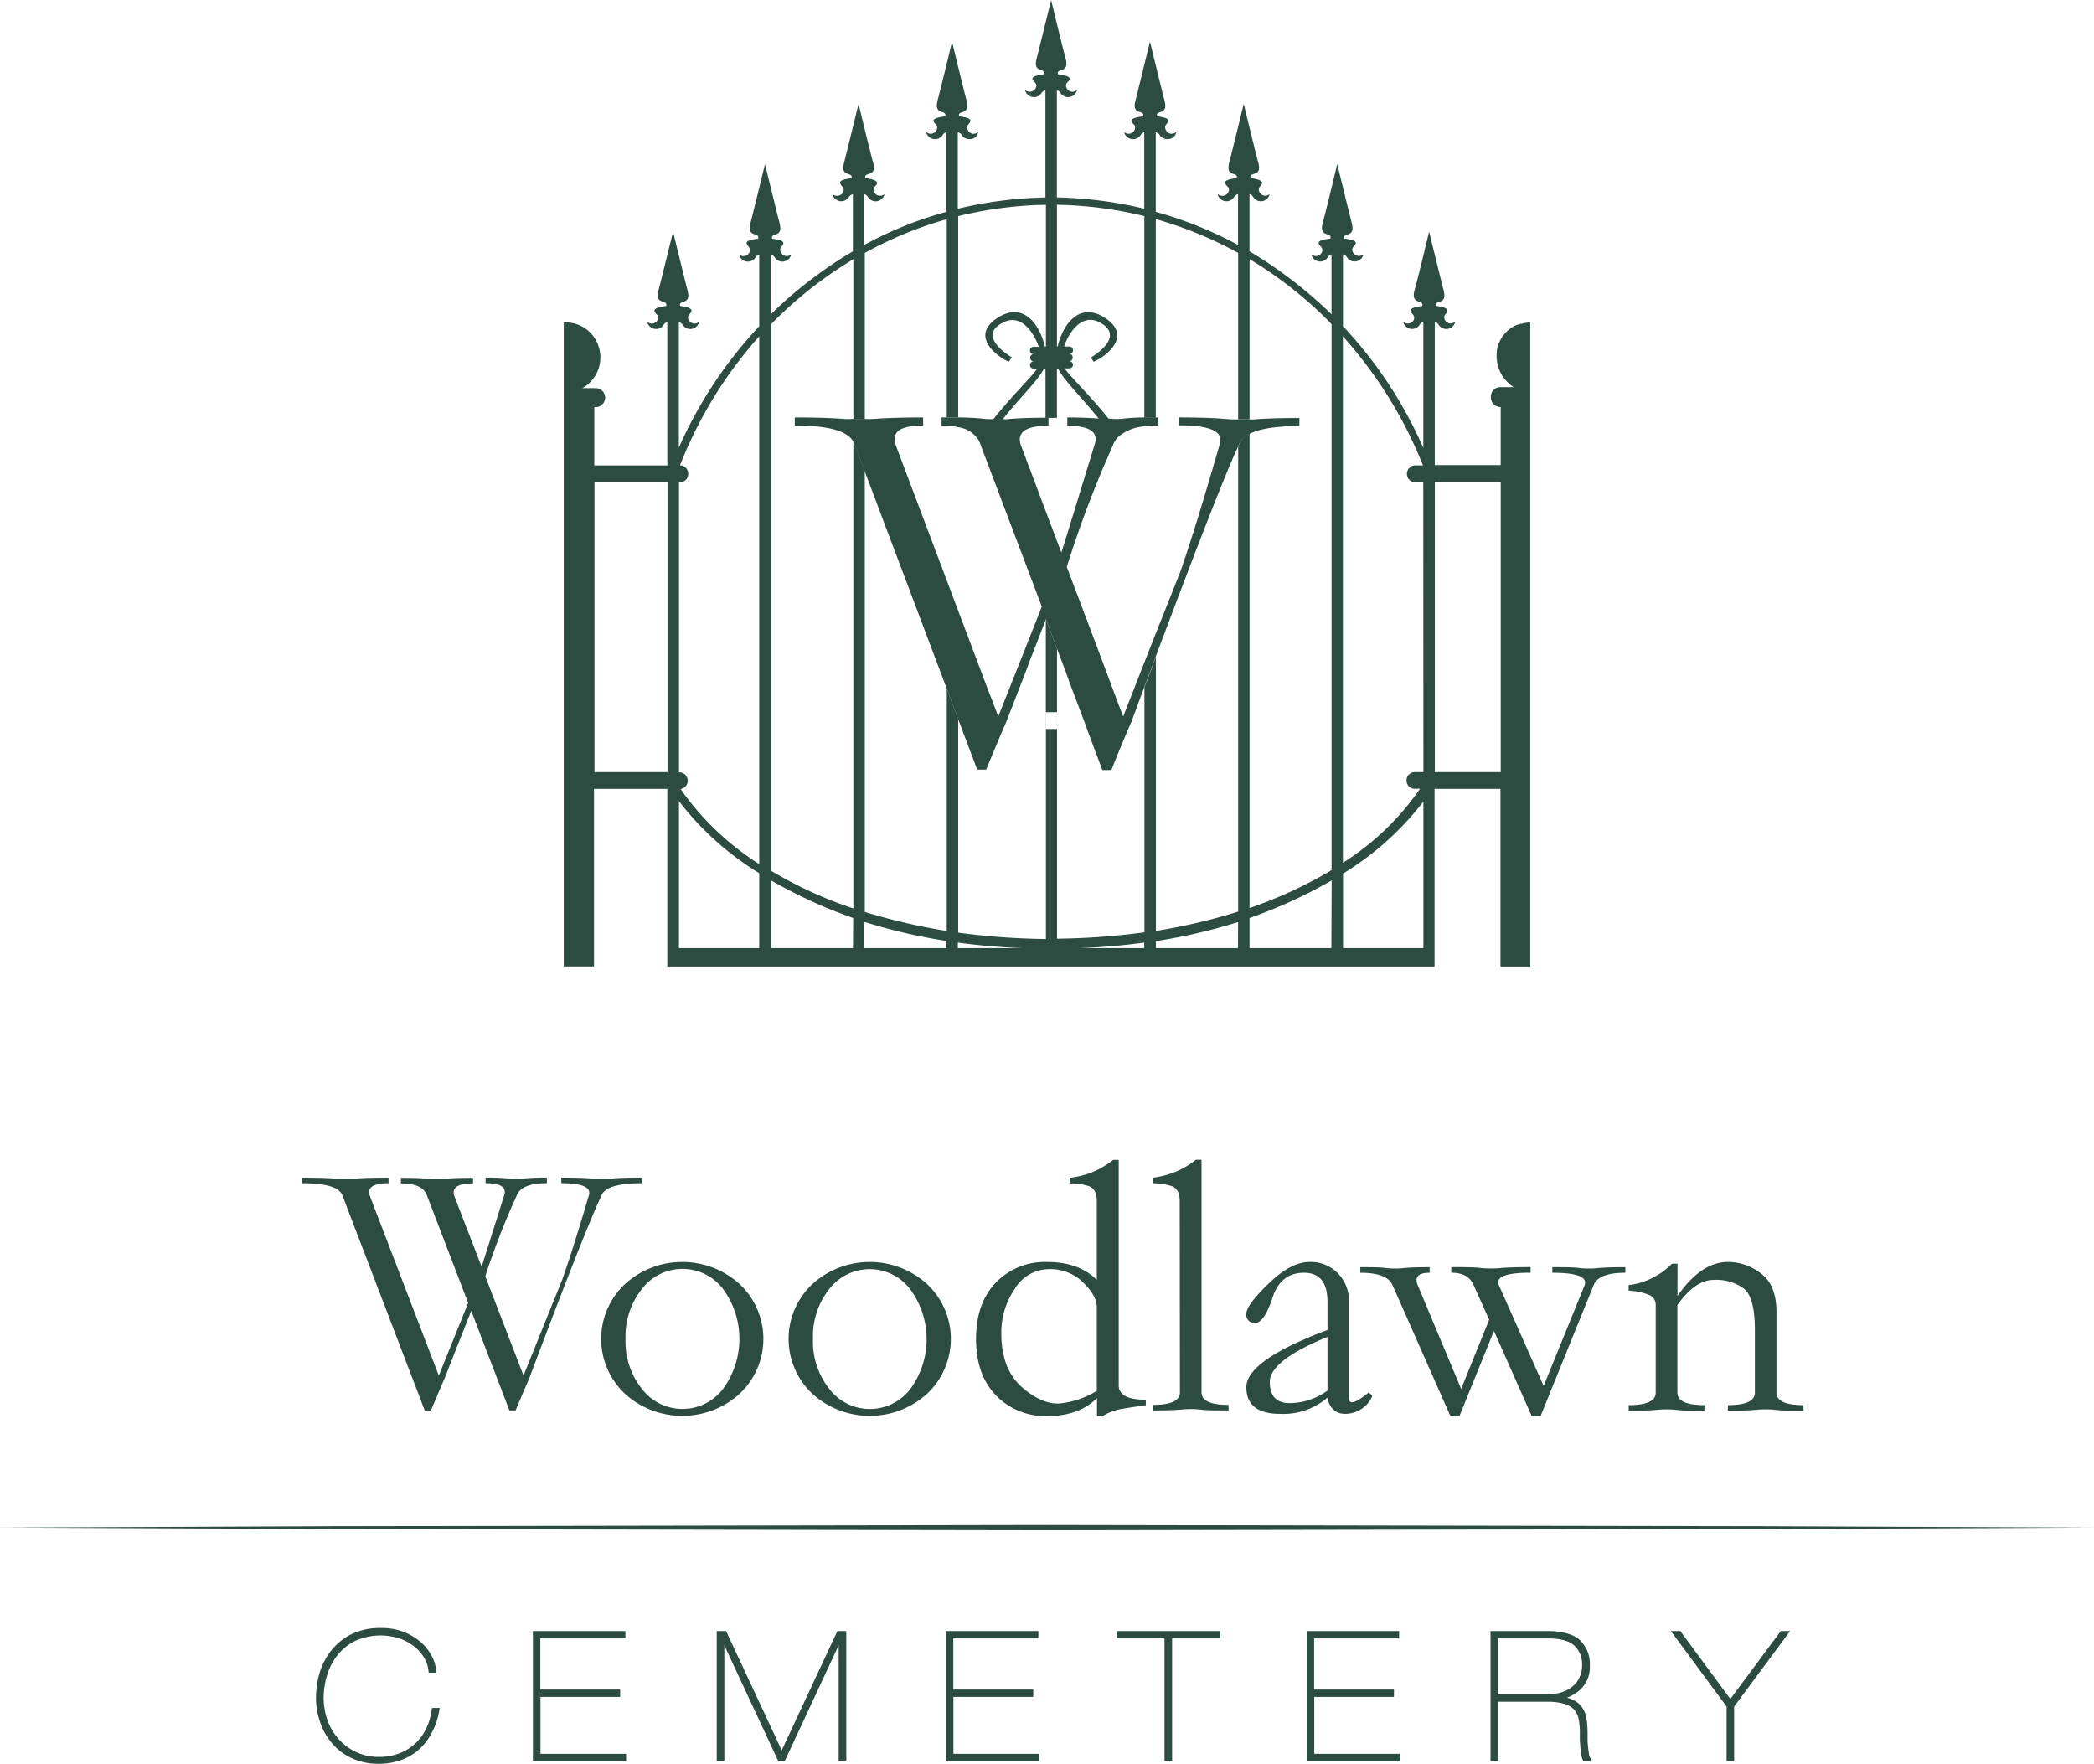 <svg width="260" height="219" viewBox="0 0 260 219" fill="none" xmlns="http://www.w3.org/2000/svg"><path fill-rule="evenodd" clip-rule="evenodd" d="M188.865 40.18a1.728 1.728 0 0 0-.266.108.083.083 0 0 0-.075 0l-.3.094a4.18 4.18 0 0 0-1.116.756l-.241.245c-.06.072-.131.166-.198.234a4.765 4.765 0 0 0-.641 1.206v.06c-.04.09-.075.185-.103.276v.072a.994.994 0 0 0-.067.304.109.109 0 0 1 0 .072c-.107.87.031 1.752.403 2.543a4.573 4.573 0 0 0 1.694 1.919h-1.662a1.133 1.133 0 0 0-.839.348c-.11.11-.198.245-.253.392a1.16 1.16 0 0 0-.087.459c-.016.312.091.617.289.854.202.237.483.384.791.415h.139v7.208h-8.186V39.98a.66.66 0 0 1 .301.127.696.696 0 0 1 .206.257c.126.182.3.324.506.403a1.124 1.124 0 0 0 1.523-.823c-.858.689-1.713-.407-1.218-.921.498-.515.308-.87-1.148-1.037-.241-.87 1.456 0 .918-1.982-.308-1.175-1.792-7.24-1.792-7.24s-1.456 6.085-1.8 7.24c-.538 1.947 1.191 1.096.949 1.982-1.456.21-1.756.451-1.183 1.037.574.581-.308 1.61-1.182.921a1.141 1.141 0 0 0 .878.875c.213.043.435.023.637-.056.206-.079.38-.221.506-.4a.754.754 0 0 1 .194-.249.727.727 0 0 1 .285-.134v15.646a53.02 53.02 0 0 0-9.978-15.124v-8.917a.782.782 0 0 1 .293.13.793.793 0 0 1 .214.242 1.113 1.113 0 0 0 1.135.494 1.128 1.128 0 0 0 .894-.866c-.858.645-1.764-.45-1.218-.965.55-.51.3-.827-1.155-.989-.234-.87 1.455 0 .917-1.99-.308-1.163-1.792-7.275-1.792-7.275s-1.456 6.085-1.792 7.275c-.538 1.954 1.183 1.096.942 1.99-1.448.166-1.757.408-1.183.99.573.58-.301 1.61-1.183.964.047.218.158.416.32.57.158.154.36.257.574.297.214.04.439.016.641-.075.202-.087.376-.234.494-.42a.722.722 0 0 1 .475-.372v7.442a54.234 54.234 0 0 0-10.183-7.825V24.1a.843.843 0 0 1 .478.38c.119.185.293.336.495.423a1.113 1.113 0 0 0 1.527-.803c-.858.652-1.713-.443-1.183-.958.53-.514.277-.826-1.183-1.036-.229-.87 1.492 0 .95-1.946-.344-1.207-1.8-7.275-1.8-7.275s-1.484 6.084-1.792 7.275c-.539 1.946 1.159 1.095.917 1.946-1.424.21-1.756.45-1.151 1.036.609.582-.344 1.61-1.218.958a1.13 1.13 0 0 0 .89.87 1.112 1.112 0 0 0 1.139-.49.859.859 0 0 1 .507-.38v6.31a49.443 49.443 0 0 0-10.215-4.11v-9.875a.711.711 0 0 1 .506.376c.376.653 1.867.72 2.03-.411-.859.688-1.714-.416-1.219-.966.498-.55.277-.79-1.151-.989-.242-.87 1.448 0 .91-1.99-.301-1.163-1.793-7.275-1.793-7.275s-1.491 6.085-1.792 7.275c-.538 1.955 1.148 1.096.95 1.99-1.456.202-1.792.443-1.191.99.601.545-.336 1.649-1.183.965.052.213.162.41.321.565.154.155.356.257.565.3a1.134 1.134 0 0 0 1.148-.455.677.677 0 0 1 .474-.375v9.49a50.436 50.436 0 0 0-10.852-1.4V11.207a.751.751 0 0 1 .277.135.723.723 0 0 1 .194.241c.127.178.305.316.507.396a1.111 1.111 0 0 0 1.202-.241 1.17 1.17 0 0 0 .321-.562c-.859.684-1.757-.42-1.183-.966.573-.546.265-.783-1.183-.989-.241-.87 1.484 0 .945-1.99C131.97 6.068 130.514 0 130.514 0s-1.491 6.084-1.792 7.231c-.538 1.955 1.151 1.096.91 1.99-1.448.21-1.756.443-1.147.99.609.545-.337 1.649-1.215.965a1.139 1.139 0 0 0 1.523.803c.202-.08.38-.218.507-.396a.73.73 0 0 1 .213-.241.725.725 0 0 1 .293-.13v13.307a50.733 50.733 0 0 0-10.883 1.4v-9.49a.667.667 0 0 1 .506.376c.404.653 1.859.72 2.022-.412-.859.689-1.713-.415-1.211-.965.506-.55.301-.791-1.147-.989-.242-.87 1.448 0 .91-1.99-.309-1.163-1.793-7.275-1.793-7.275s-1.455 6.085-1.792 7.275c-.514 1.955 1.183 1.096.942 1.99-1.456.202-1.757.443-1.183.99.574.545-.301 1.649-1.183.964.051.214.162.412.321.566.158.154.356.257.569.3a1.134 1.134 0 0 0 1.144-.455.678.678 0 0 1 .189-.244.676.676 0 0 1 .281-.127v9.874a46.739 46.739 0 0 0-10.183 4.11v-6.31c.099.028.19.076.273.143a.835.835 0 0 1 .198.237c.122.186.297.333.498.42a1.121 1.121 0 0 0 1.535-.8c-.858.653-1.756-.442-1.183-.957.574-.514.277-.826-1.182-1.036-.242-.87 1.491 0 .949-1.947-.344-1.206-1.8-7.275-1.8-7.275s-1.484 6.085-1.792 7.276c-.538 1.946 1.147 1.095.918 1.946-1.456.21-1.713.45-1.152 1.036.566.582-.34 1.61-1.214.958.051.213.158.411.316.565.159.15.356.254.57.297a1.118 1.118 0 0 0 1.135-.479.848.848 0 0 1 .515-.38v7.101a47.868 47.868 0 0 0-4.285 2.817 50.938 50.938 0 0 0-5.914 5.004v-7.44c.21.055.391.19.506.375a1.112 1.112 0 0 0 1.135.495 1.13 1.13 0 0 0 .895-.867c-.859.645-1.714-.45-1.219-.965.499-.51.3-.827-1.147-.989-.242-.87 1.448 0 .91-1.99-.301-1.163-1.793-7.275-1.793-7.275s-1.483 6.084-1.792 7.275c-.538 1.954 1.183 1.096.942 1.99-1.448.166-1.713.407-1.183.989.53.581-.336 1.61-1.183.965a1.14 1.14 0 0 0 .894.867c.218.04.44.015.641-.076a1.11 1.11 0 0 0 .495-.419.823.823 0 0 1 .197-.237.775.775 0 0 1 .273-.139v8.91a53.824 53.824 0 0 0-9.985 15.087V39.987a.793.793 0 0 1 .293.134c.087.068.158.15.213.25.127.178.301.316.507.4a1.118 1.118 0 0 0 1.203-.25 1.16 1.16 0 0 0 .312-.57c-.859.688-1.757-.407-1.219-.922.538-.514.309-.87-1.15-1.036-.242-.87 1.459 0 .91-1.982-.302-1.175-1.785-7.24-1.785-7.24s-1.492 6.085-1.8 7.24c-.538 1.946 1.183 1.096.95 1.982-1.457.21-1.757.451-1.184 1.036.574.582-.344 1.61-1.183.922a1.144 1.144 0 0 0 .879.874c.213.044.435.024.637-.055.201-.079.38-.221.506-.4a.758.758 0 0 1 .198-.249.73.73 0 0 1 .285-.134v17.802H73.79v-7.24h.103c.158.008.316-.016.463-.071.146-.055.285-.138.4-.245a1.221 1.221 0 0 0 .387-.843c0-.162-.032-.32-.095-.467a1.18 1.18 0 0 0-1.124-.732h-1.618a4.335 4.335 0 0 0 1.892-2.104c.38-.898.45-1.899.197-2.84a4.35 4.35 0 0 0-1.578-2.358 4.251 4.251 0 0 0-2.678-.859H70v79.962h3.754V97.949h9.104V120h95.261V97.95h8.186V120H190V40.038c-.38 0-.756.06-1.116.174l-.043-.008.024-.023zM82.881 95.87h-9.067v-36h9.067v36zm11.39 21.852h-9.97V99.469a36.741 36.741 0 0 0 9.97 8.952v9.3zm0-10.431a34.4 34.4 0 0 1-9.772-9.329c.254-.031.487-.162.653-.36a1.046 1.046 0 0 0-.067-1.404 1 1 0 0 0-.684-.293h-.095V59.87h.095a.996.996 0 0 0 .977-.626c.051-.13.079-.269.075-.407a1.088 1.088 0 0 0-.071-.404 1.094 1.094 0 0 0-.222-.344 1.003 1.003 0 0 0-.332-.23.986.986 0 0 0-.396-.082 53.162 53.162 0 0 1 9.84-16.018v65.534-.003zm11.64 10.431H95.735v-8.406a64.542 64.542 0 0 0 5.915 2.983c1.388.617 2.844 1.163 4.284 1.685l-.023 3.738zm11.595 0h-10.183v-3.259a69.146 69.146 0 0 0 10.183 2.365v.894zm1.425 0v-.688c2.682.368 5.38.597 8.082.688h-8.082zm23.143 0h-8.082c2.706-.091 5.4-.32 8.082-.688v.688zm11.64 0h-10.2v-.87a69.552 69.552 0 0 0 10.215-2.366l-.015 3.236zm11.599 0h-10.167v-3.738a65.767 65.767 0 0 0 4.284-1.685c2.026-.886 4-1.879 5.915-2.983l-.036 8.406h.004zm-34.071-27.205v-9.969l-1.388-3.703v13.672h1.388zm2.042-4.684v-.13a.446.446 0 0 0-.064-.226.4.4 0 0 0-.174-.154l.242.514-.004-.004zm-3.419 30.758a88.98 88.98 0 0 1-10.887-.791V89.29l-1.424-3.805v30.109a76.087 76.087 0 0 1-10.18-2.366V58.469l-1.218-3.224a1.035 1.035 0 0 0-.198-.407v57.954a50.825 50.825 0 0 1-10.219-4.676V40.252a50.517 50.517 0 0 1 10.219-8.066v19.859a9.4 9.4 0 0 0 1.416 0V31.41a47.575 47.575 0 0 1 10.18-4.19v24.615h1.424V26.837a49.529 49.529 0 0 1 10.887-1.408V43.02h-.138c-.609-2.702-2.631-5.554-5.744-3.632-3.79 2.33 0 5.005 1.277 5.519l.376-.546s-4.601-2.607-1.02-4.348c2.1-1.06 3.695 1.132 4.363 3.05h-.668a.45.45 0 0 0-.435.444.43.43 0 0 0 .439.45.462.462 0 0 0-.4.463.467.467 0 0 0 .4.463.456.456 0 0 0-.305.13.441.441 0 0 0-.131.313.475.475 0 0 0 .131.309.45.45 0 0 0 .305.134h.478c-.917 1.27-3.248 3.478-5.511 6.346h1.183c2.16-2.746 4.364-4.799 5.143-6.31h.206v6.084h1.42v-6.084h.163c.779 1.511 2.915 3.529 5.075 6.242h.273c.317.036.633.036.95 0-2.271-2.852-4.601-5.075-5.519-6.31h.617a.443.443 0 0 0 .305-.134.5.5 0 0 0 .134-.308.466.466 0 0 0-.13-.309.46.46 0 0 0-.309-.134.463.463 0 0 0 .4-.463.467.467 0 0 0-.115-.309.46.46 0 0 0-.285-.158.497.497 0 0 0 .17-.032.4.4 0 0 0 .147-.099.417.417 0 0 0 .095-.146.54.54 0 0 0 .031-.174.46.46 0 0 0-.439-.443h-.676c.644-1.919 2.262-4.075 4.328-3.05 3.584 1.816-1.021 4.423-1.021 4.423l.368.51c1.286-.51 5.076-3.153 1.286-5.519-3.114-1.922-5.143.93-5.753 3.632h-.095v-17.6a49.21 49.21 0 0 1 10.852 1.408v25.034h1.421V27.205a48.767 48.767 0 0 1 10.226 4.197v20.67h1.417V32.178a50.075 50.075 0 0 1 10.183 8.066v67.793a53.877 53.877 0 0 1-10.183 4.704v-58.92a2.582 2.582 0 0 0-1.31 1.373c0 .07-.071.174-.103.24v57.75a71.909 71.909 0 0 1-10.215 2.401V81.532a128.225 128.225 0 0 1-1.424 3.806v30.421c-3.6.487-7.224.752-10.852.791V88.424l-1.381.011v28.155zm46.87 1.131h-9.978v-9.257a36.461 36.461 0 0 0 9.978-8.952v18.209zm0-21.852h-.985a1.007 1.007 0 0 0-.42.051 1.045 1.045 0 0 0-.609.562c-.055.13-.087.277-.087.42 0 .145.032.284.087.418a1.034 1.034 0 0 0 1.029.614h.565a33.027 33.027 0 0 1-9.574 9.189v-65.36a53.95 53.95 0 0 1 9.942 16.018h-.953c-.277 0-.542.11-.74.308a1.087 1.087 0 0 0-.305.752c0 .138.028.277.084.4a.97.97 0 0 0 .229.336 1.051 1.051 0 0 0 .736.297h.985l.016 35.999v-.004zm9.602 0h-8.186v-36h8.186v36z" fill="#2C4C41"/><path fill-rule="evenodd" clip-rule="evenodd" d="m132.722 84.522-.368-1.036-1.116-2.948-1.388-3.703v.103l-2.03 5.215-.368 1.016-2.468 6.354-.206.514c-.095.166-.162.372-.265.582-.677 1.61-1.389 3.287-2.065 4.937h-1.116l-2.366-6.274-1.424-3.806-11.43-30.281a.936.936 0 0 0-.197-.408c-.744-1.305-3.146-1.954-7.232-1.954v-1.001c2.631 0 4.628.071 5.95.174a7.67 7.67 0 0 0 1.286 0 9.4 9.4 0 0 0 1.416 0 7.67 7.67 0 0 0 1.286 0c1.321-.103 3.319-.174 6.001-.174v1.001c-2.805 0-3.96.783-3.43 2.366l11.501 30.49.506 1.294.748 1.982 2.734-6.892.411-1.024 2.263-5.729-7.406-19.571-.206-.55a2.52 2.52 0 0 0-.277-.617 3.564 3.564 0 0 0-2.528-1.547 6.625 6.625 0 0 0-1.424-.166 3.13 3.13 0 0 0-.609 0v-1.037h2.029c1.243 0 2.228.071 2.976.139.458.059.925.083 1.388.07h1.183c.249.017.499.017.744 0 1.013-.106 2.571-.173 4.593-.173h.368v1h-.368c-2.571.072-3.549.87-3.078 2.366l5.04 13.376c.712-2.2 2.058-6.658 4.123-13.376.55-1.582-.566-2.365-3.379-2.365v-1.037c1.713 0 3.011.071 3.952.139h.277c.317.035.633.035.95 0a8.047 8.047 0 0 0 1.851 0 23.302 23.302 0 0 1 2.572-.139h1.697v1.001h-.273c-.475 0-.953.032-1.424.107a5.494 5.494 0 0 0-2.975 1.068c-.293.19-.538.451-.712.756-.099.15-.174.308-.23.478a134.918 134.918 0 0 0-5.752 15.157l3.564 9.42 2.03 5.415.736 1.99.676 1.737 2.572-6.579 1.424-3.608 3.11-7.822c1.321-3.81 2.943-9.067 4.87-15.777.538-1.582-1.116-2.366-5.033-2.366v-.98c2.461 0 4.285.07 5.571.173.57.06 1.143.083 1.713.071h1.416c.214.016.431.016.641 0 1.258-.106 3.114-.174 5.59-.174V52.9c-2.88 0-4.981.34-6.231.99a2.583 2.583 0 0 0-1.309 1.372c0 .071-.072.174-.103.245-1.792 3.905-5.143 12.585-10.219 26.076a128.236 128.236 0 0 1-1.424 3.806c-.507 1.34-1.009 2.75-1.551 4.19a179.053 179.053 0 0 0-2.504 6.033h-1.124l-1.713-4.566-.277-.791-2.168-5.737.008.004zM53.679 214.998a7.328 7.328 0 0 1-1.546 2.13 6.883 6.883 0 0 1-2.255 1.377 8.086 8.086 0 0 1-2.896.495 7.76 7.76 0 0 1-3.13-.618 7.123 7.123 0 0 1-2.448-1.728 7.764 7.764 0 0 1-1.59-2.629 9.538 9.538 0 0 1-.578-3.315c.008-1.007.156-2.006.44-2.971a8.29 8.29 0 0 1 1.4-2.74 7.38 7.38 0 0 1 2.501-2.063 8.032 8.032 0 0 1 3.706-.797 7.58 7.58 0 0 1 2.972.536 7.024 7.024 0 0 1 2.129 1.344 5.953 5.953 0 0 1 1.29 1.724c.264.526.43 1.099.47 1.688l.018.255h-.94l-.02-.215a3.937 3.937 0 0 0-.504-1.58 5.053 5.053 0 0 0-1.21-1.41 5.968 5.968 0 0 0-1.829-1.022 7.58 7.58 0 0 0-2.898-.379 7.548 7.548 0 0 0-2.812.736 6.594 6.594 0 0 0-2.186 1.877 7.644 7.644 0 0 0-1.2 2.48 9.722 9.722 0 0 0-.38 2.55c-.008.949.15 1.896.453 2.797a6.95 6.95 0 0 0 1.361 2.353 6.632 6.632 0 0 0 2.142 1.631 6.484 6.484 0 0 0 2.883.641 7.005 7.005 0 0 0 2.58-.45 5.916 5.916 0 0 0 1.962-1.222 6.087 6.087 0 0 0 1.355-1.856c.349-.742.58-1.53.684-2.343l.026-.21h.965l-.045.279a9.228 9.228 0 0 1-.865 2.658l-.005-.003zm13.41-11.566v6.347h9.914v.918h-9.894v7.064h10.632v.918H66.165v-16.164h11.486v.917H67.088zm37.041.86-6.69 14.366h-.811l-6.692-14.368v14.368h-.944v-16.143h1.16l6.91 14.81 6.911-14.81h1.103v16.143h-.945v-14.366h-.002zm14.237-.86v6.347h9.923v.918h-9.91v7.064h10.64v.918h-11.584v-16.164h11.492v.917h-10.564.003zm27.167 0v15.226h-.945v-15.226h-5.942v-.917h12.861v.917h-5.974zm17.632 0v6.347h9.911v.918h-9.893v7.064h10.632v.918h-11.579v-16.164h11.484v.917H163.16h.006zm31.402 7.357c.285.081.565.186.831.318.446.218.825.552 1.1.973.261.426.427.896.496 1.388.081.57.124 1.146.124 1.725v.817c0 .318.034.636.068.952.034.289.063.578.114.878.018.163.073.316.158.458l.216.362h-1.094l-.064-.144a2.713 2.713 0 0 1-.198-.721 7.895 7.895 0 0 1-.108-.904c0-.308-.042-.618-.05-.925-.008-.284-.002-.568 0-.852a9.191 9.191 0 0 0-.15-1.68 2.372 2.372 0 0 0-.551-1.149 2.655 2.655 0 0 0-1.211-.723 7.461 7.461 0 0 0-2.239-.266h-6.009v7.343l-.931.027v-16.151h7.021c1.303 0 2.91.179 3.973 1.033.448.413.804.915 1.036 1.475.23.555.33 1.149.293 1.73.079 1.023-.267 2.011-.944 2.795a4.945 4.945 0 0 1-1.876 1.238l-.005.003zm20.75 1.104v6.765h-.937v-6.768l-6.926-9.378h1.174l6.216 8.437 6.267-8.437h1.161l-6.953 9.378-.002.003zm-29.322-8.461v6.96h5.966c.578 0 1.155-.071 1.715-.213a4.064 4.064 0 0 0 1.416-.665c.403-.3.741-.687.973-1.134a3.38 3.38 0 0 0 .369-1.664 3.061 3.061 0 0 0-.226-1.304 3.268 3.268 0 0 0-.757-1.109c-.831-.736-2.195-.871-3.255-.871h-6.201zM53.02 148.475c-.325-1.026-1.406-1.538-3.244-1.538v-.689c1.492 0 2.61.034 3.354.11a12.2 12.2 0 0 0 2.245 0c.744-.076 1.862-.11 3.355-.11v.689c-1.894 0-2.67.518-2.326 1.559l3.397 8.786a1993.3 1993.3 0 0 0 2.78-8.812c.37-1.042-.388-1.56-2.287-1.56v-.691c.952-.013 1.907.021 2.857.11a8.54 8.54 0 0 0 1.904 0 27.344 27.344 0 0 1 2.848-.11v.691c-2.128 0-3.384.518-3.758 1.56a91.912 91.912 0 0 0-3.89 9.993l4.744 12.33 4.809-11.909c.894-2.517 1.991-5.987 3.291-10.414.37-1.039-.765-1.56-3.405-1.56v-.691c1.675 0 2.925.034 3.772.11.841.071 1.688.071 2.53 0 .84-.076 2.083-.11 3.766-.11v.691c-3.023 0-4.724.518-5.099 1.56-1.39 2.947-4.373 10.498-8.946 22.655a407.42 407.42 0 0 0-1.704 3.999h-.765l-4.737-12.365-3.307 8.374c-.57 1.317-1.132 2.655-1.702 3.999h-.765l-10.204-26.657c-.325-1.041-2-1.559-5.03-1.559v-.689c1.786 0 3.133.034 4.022.11.895.069 1.794.069 2.69 0 .895-.076 2.237-.11 4.028-.11v.689c-1.899 0-2.674.518-2.326 1.559l8.567 22.324 3.647-9.021-5.106-13.303h-.005zm24.537 24.545a9.335 9.335 0 0 1-2.153-3.092 9.317 9.317 0 0 1 0-7.366 9.412 9.412 0 0 1 2.153-3.092 10.588 10.588 0 0 1 7.158-2.779c2.653 0 5.21.991 7.158 2.779a9.336 9.336 0 0 1 2.152 3.092 9.317 9.317 0 0 1 0 7.366 9.414 9.414 0 0 1-2.152 3.092 10.588 10.588 0 0 1-7.158 2.779c-2.653 0-5.21-.993-7.158-2.779zm.11-6.772a9.46 9.46 0 0 0 2.016 6.173 6.302 6.302 0 0 0 2.218 1.848 6.349 6.349 0 0 0 5.64.019 6.316 6.316 0 0 0 2.23-1.836 10.48 10.48 0 0 0 0-12.414 6.285 6.285 0 0 0-2.22-1.83 6.354 6.354 0 0 0-5.624 0 6.339 6.339 0 0 0-2.223 1.83 9.484 9.484 0 0 0-2.036 6.207v.003zm23.163 6.772a9.386 9.386 0 0 1-2.155-3.092 9.317 9.317 0 0 1 0-7.366 9.386 9.386 0 0 1 2.155-3.092 10.589 10.589 0 0 1 7.159-2.779c2.656 0 5.209.991 7.16 2.779a9.338 9.338 0 0 1 2.153 3.092 9.284 9.284 0 0 1 .759 3.683 9.367 9.367 0 0 1-2.912 6.775 10.587 10.587 0 0 1-7.16 2.779c-2.654 0-5.21-.993-7.159-2.779zm.111-6.772a9.455 9.455 0 0 0 2.031 6.207 6.303 6.303 0 0 0 2.221 1.833 6.334 6.334 0 0 0 7.844-1.833 10.47 10.47 0 0 0 0-12.352 6.303 6.303 0 0 0-2.21-1.845 6.34 6.34 0 0 0-5.621-.034 6.3 6.3 0 0 0-2.234 1.816 9.488 9.488 0 0 0-2.031 6.208zm22.709 6.993c-1.64-1.701-2.458-4.033-2.458-6.993 0-2.961.818-5.295 2.458-6.999a8.47 8.47 0 0 1 6.378-2.558c2.614 0 4.666.741 6.156 2.227v-9.781c0-1.036-.354-1.661-1.063-1.89a7.748 7.748 0 0 0-2.279-.31v-.689a11.247 11.247 0 0 0 2.965-.781 10.852 10.852 0 0 0 2.405-1.449h.694v27.995c0 1.186 1.121 1.78 3.363 1.78v.689a81.163 81.163 0 0 0-2.968.45 6.78 6.78 0 0 0-2.402.891h-.694v-2.227c-1.498 1.486-3.548 2.227-6.156 2.227a8.49 8.49 0 0 1-6.399-2.579v-.003zm3.244-.999c1.715 1.486 3.318 2.153 4.817 2.001a10.917 10.917 0 0 0 4.473-1.551v-10.443c0-.891-.559-1.891-1.68-3a5.742 5.742 0 0 0-1.952-1.27 5.883 5.883 0 0 0-2.3-.4c-.86.011-1.707.24-2.45.668a4.914 4.914 0 0 0-1.799 1.78 9.552 9.552 0 0 0-1.675 5.553c0 2.958.876 5.187 2.569 6.662h-.003zm19.584-23.102c0-1.036-.353-1.662-1.063-1.89a7.763 7.763 0 0 0-2.3-.332v-.688a11.132 11.132 0 0 0 2.965-.781 10.806 10.806 0 0 0 2.413-1.449h.694v28.884c0 1.033 1.118 1.551 3.355 1.551v.689c-1.564 0-2.738 0-3.524-.111a12.108 12.108 0 0 0-2.347 0c-.786.076-1.96.111-3.529.111v-.689c2.244 0 3.368-.518 3.362-1.551l-.026-23.747v.003zm8.271 23.102c0-2.219 3.361-4.59 10.076-7.109v-3.505c0-2.4-.971-3.599-2.912-3.599-1.939 0-3.247 1.036-3.917 3.11-.696 2.069-1.39 3.111-2.126 3.111a1.007 1.007 0 0 1-.838-.279 1.014 1.014 0 0 1-.238-.381.968.968 0 0 1-.045-.45c0-.744.939-2.001 2.78-3.781 1.841-1.78 3.543-2.668 5.038-2.668a4.7 4.7 0 0 1 3.577 1.435 4.763 4.763 0 0 1 1.339 3.366v12.083c0 .891.823.663 2.469-.689l.443.442a3.615 3.615 0 0 1-1.342 1.609 3.705 3.705 0 0 1-2.013.613c-1.195 0-1.936-.689-2.236-2.001a8.358 8.358 0 0 1-5.792 2.001c-2.841.018-4.26-1.084-4.26-3.305l-.003-.003zm2.912-.689c0 1.775.82 2.664 2.461 2.664a8.124 8.124 0 0 0 4.703-1.552v-6.667c-4.769 1.943-7.159 3.807-7.164 5.587v-.032zm15.242-11.973c-.432-1.036-1.764-1.551-4.003-1.551v-.689c1.429 0 2.508 0 3.231.111a10.26 10.26 0 0 0 2.16 0c.694-.077 1.791-.111 3.223-.111v.689c-1.416 0-1.91.518-1.48 1.551l5.389 12.875 3.476-8.592-1.925-4.291c-.436-1.033-1.361-1.551-2.778-1.551v-.689c1.638 0 2.875 0 3.695.111a13.31 13.31 0 0 0 2.461 0c.821-.076 2.084-.111 3.695-.111v.689c-3.064 0-4.38.518-3.94 1.551l5.557 12.512 5.088-12.504c.38-1.036-.957-1.551-4.009-1.551v-.689c1.506 0 2.64 0 3.405.111.754.076 1.517.076 2.274 0 .749-.077 1.883-.111 3.389-.111v.689c-2.245 0-3.55.518-3.941 1.551l-6.578 16.222h-1.118l-4.682-10.551-4.272 10.551h-1.14l-7.174-16.222h-.003zm35.383 1.331c1.952-2.814 4.038-4.22 6.254-4.22a6.677 6.677 0 0 1 4.133 1.448c1.268.957 1.901 2.548 1.901 4.772v10.002c0 1.033 1.121 1.551 3.358 1.551v.691c-1.567 0-2.738 0-3.524-.11a12.108 12.108 0 0 0-2.347 0c-.786.076-1.96.11-3.524.11v-.691c2.237 0 3.355-.518 3.355-1.551v-7.78c0-2.661-.446-4.364-1.319-5.103a5.797 5.797 0 0 0-3.827-1.11c-1.498 0-2.988 1.036-4.476 3.111v10.884c0 1.033 1.118 1.551 3.355 1.551v.692c-1.569 0-2.743 0-3.524-.111a12.19 12.19 0 0 0-2.355 0c-.775.077-1.952.111-3.524.111v-.692c2.237 0 3.358-.518 3.358-1.551v-10.884a1.332 1.332 0 0 0-.238-.787 1.343 1.343 0 0 0-.659-.496 7.928 7.928 0 0 0-2.461-.497v-.689a8.558 8.558 0 0 0 3.247-1.054 8.12 8.12 0 0 0 2.126-1.609h.694l-.006 4.014.003-.002zM0 189.679l40.626-.173 89.373-.153 89.372.153 40.629.173-40.629.179-89.372.152-89.373-.152L0 189.679z" fill="#2C4C41"/></svg>